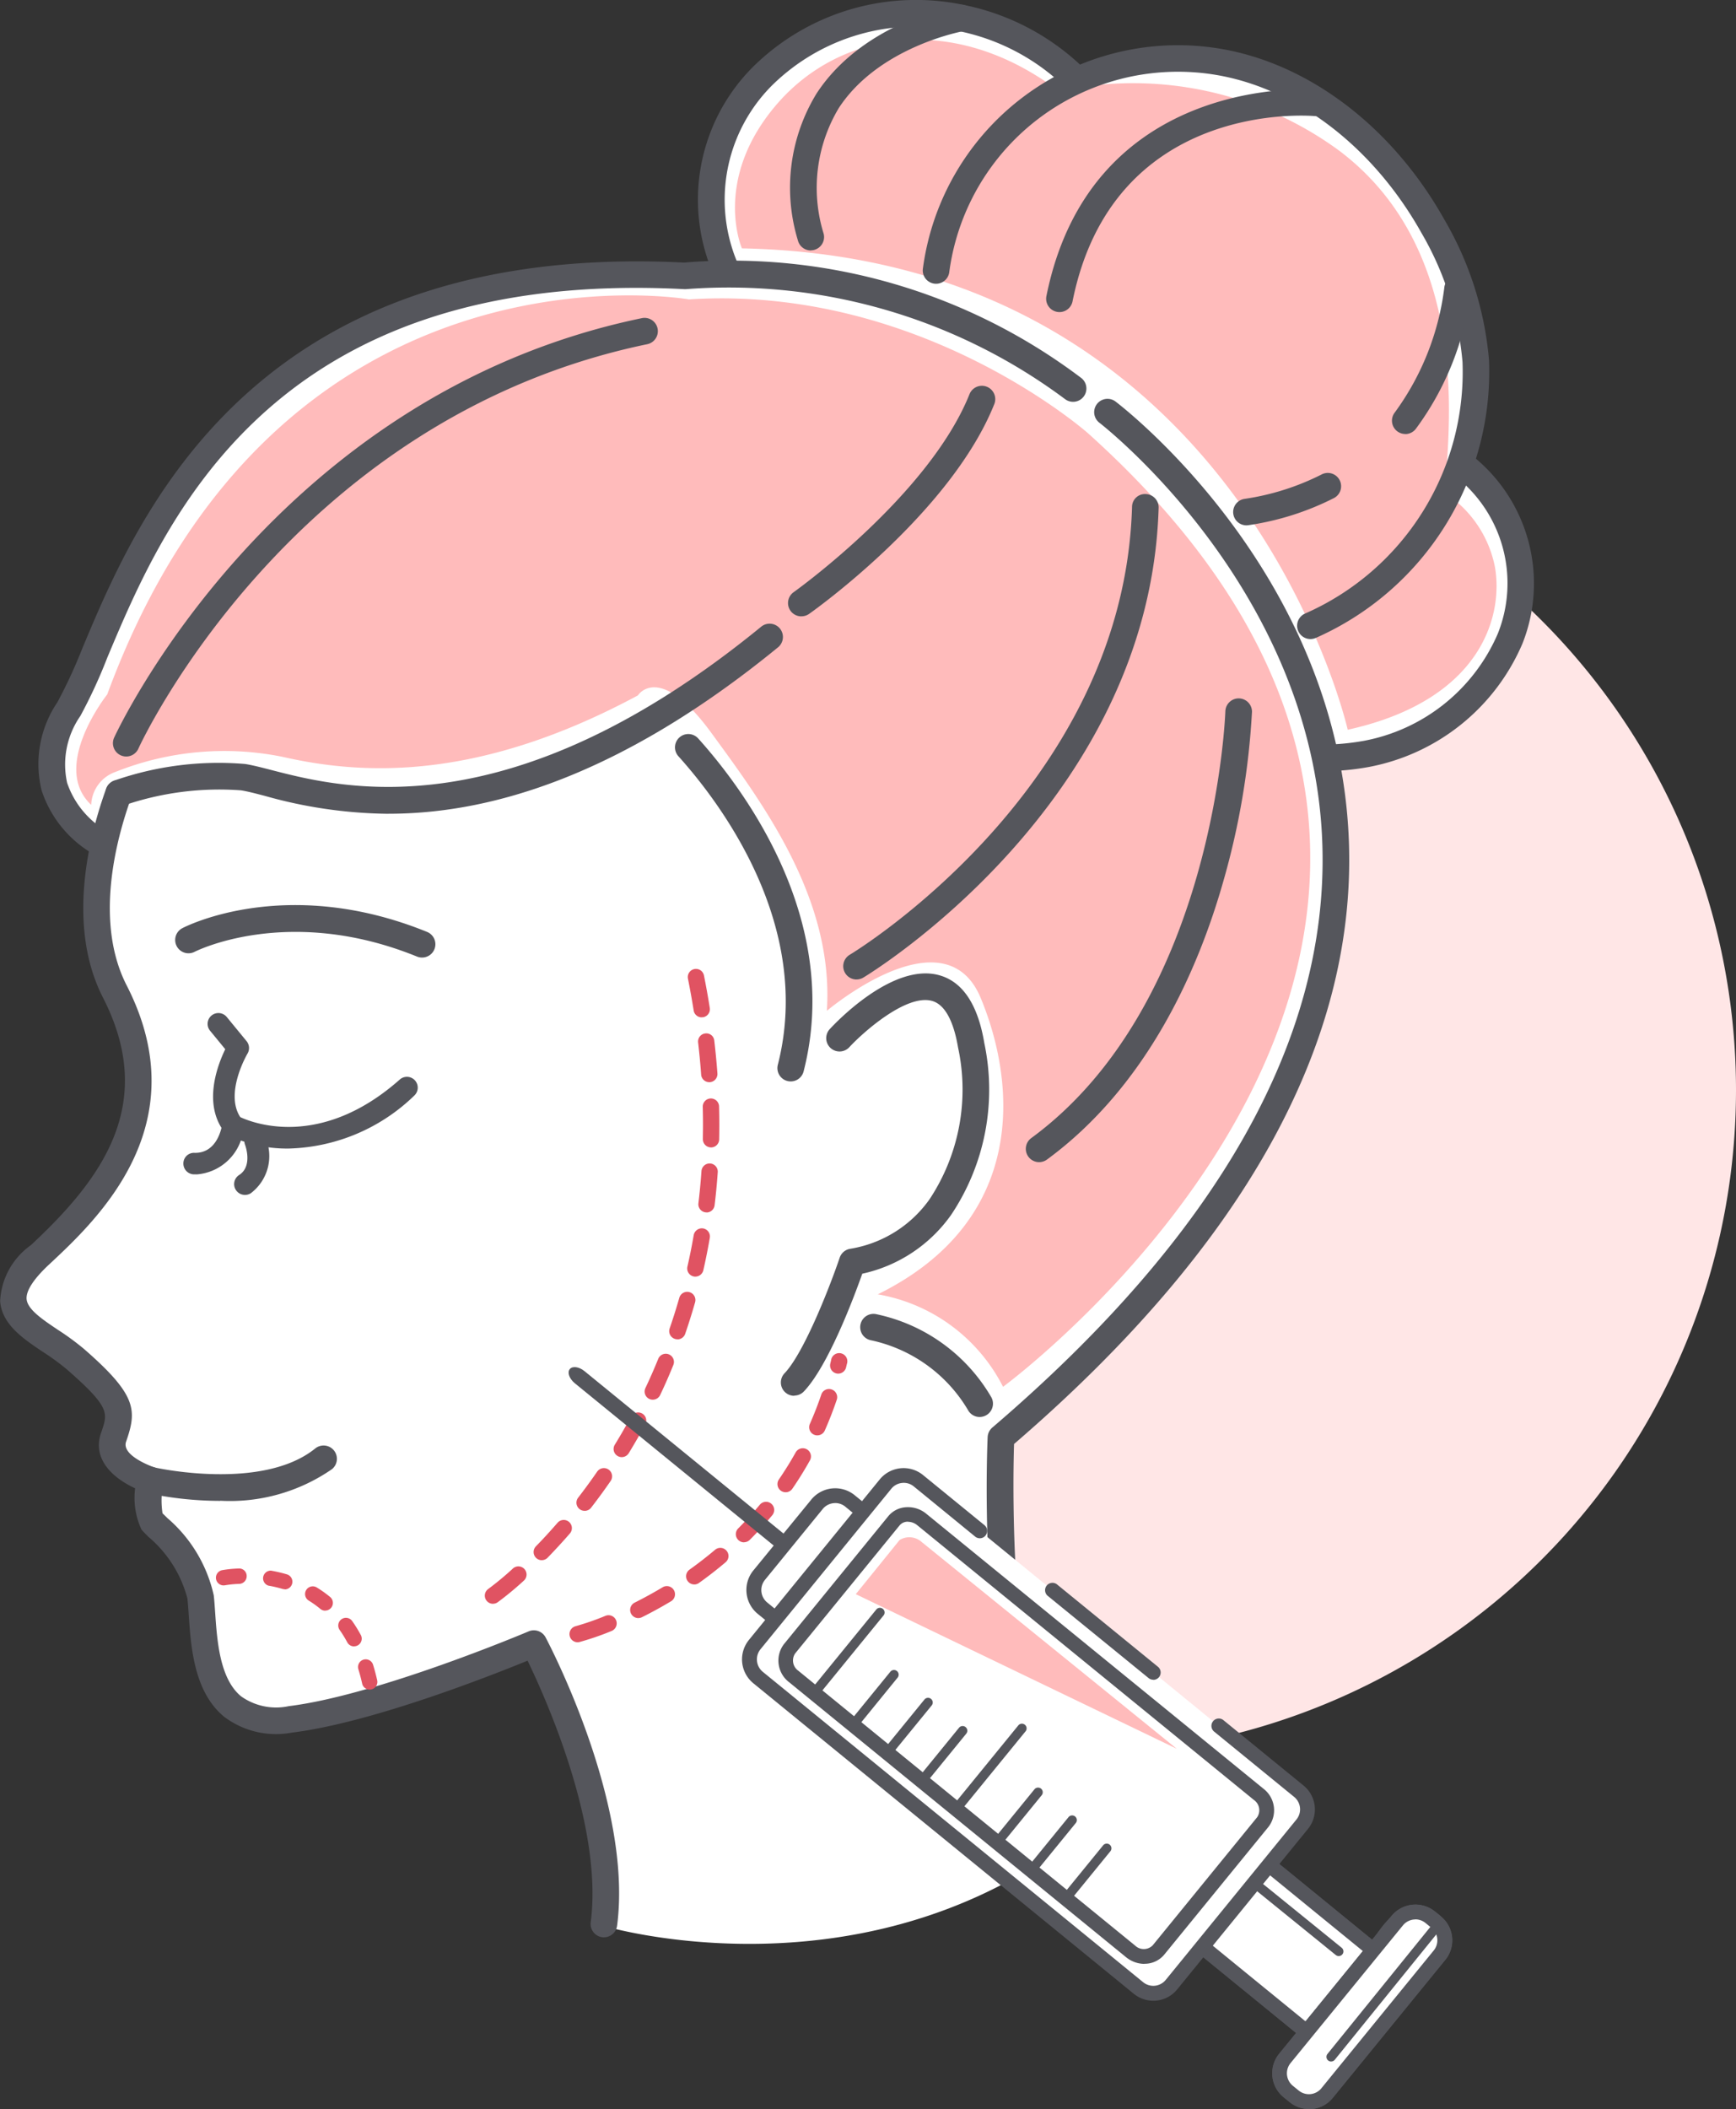 <svg id="Group_1363" data-name="Group 1363" xmlns="http://www.w3.org/2000/svg" xmlns:xlink="http://www.w3.org/1999/xlink" width="77" height="93.511" viewBox="0 0 77 93.511">
  <rect x="0" y="0" width="77" height="93.511" fill="#333333" stroke="none"/>
  <defs>
    <clipPath id="clip-path">
      <rect id="Rectangle_295" data-name="Rectangle 295" width="77" height="93.511" fill="none"/>
    </clipPath>
  </defs>
  <g id="Group_1362" data-name="Group 1362" clip-path="url(#clip-path)">
    <path id="Path_14537" data-name="Path 14537" d="M85.424,57.118a29.449,29.449,0,1,1-29.45-29.45,29.449,29.449,0,0,1,29.45,29.45" transform="translate(-8.424 -8.787)" fill="#ffe6e6"/>
    <path id="Path_14538" data-name="Path 14538" d="M4.775,37.9a7.961,7.961,0,0,0,.753,5.9,7.806,7.806,0,0,1-.816,9.04C2.515,55.417-.436,57.112,2.2,59.31s3.83,3.452,3.2,4.834c0,0-.188,1.256,1.632,1.758,0,0-1.13.753.377,2.26a6.272,6.272,0,0,1,2.134,4.458c.188,1.883-.063,4.394,3.641,3.892S24.11,73.184,24.11,73.184s4.269,9.228,3.076,12.43c0,0,10.923,3.264,20.34-3.516A42.6,42.6,0,0,1,44.7,64.081S61.525,51.714,59.265,33.917c0,0,5.461-.753,6.968-3.2s2.825-5.932-.659-9.7a14.568,14.568,0,0,0-4.52-14.407C54.086.394,47.776,3.972,47.776,3.972s-4.8-6.686-12.994-1.035c0,0-4.331,4.426-2.165,9.322l-2.543.188S17.362,10.94,8.981,20.828c0,0-3.766,5.932-4.991,9.416,0,0-3.515,3.83.785,7.659" transform="translate(-0.369 -0.212)" fill="#fff"/>
    <path id="Path_14539" data-name="Path 14539" d="M5.617,41.775A1.614,1.614,0,0,1,6.7,40.315a13.027,13.027,0,0,1,7.44-.659c3.719.848,8.8.989,15.725-2.73,0,0,.942-1.507,3.249,1.648s5.461,7.391,5.133,12.336c0,0,5.225-4.426,6.826-.565S47.1,60.231,40.506,63.48a7.7,7.7,0,0,1,5.556,4.1S74.029,47.048,49.828,25.3c0,0-7.438-6.592-17.7-5.933,0,0-18.174-3.2-25.8,17.515,0,0-2.543,3.2-.706,4.9" transform="translate(-1.572 -6.092)" fill="#fbb"/>
    <path id="Path_14540" data-name="Path 14540" d="M48.077,11.83s-1.318-3.013,1.507-6.34,7.91-4.143,12.555-.628A15.464,15.464,0,0,1,74.569,7.5c6.34,4.771,4.645,13.685,4.708,15.192a5.075,5.075,0,0,1,2.2,3.265c.377,2.135-.565,5.9-6.529,7.219,0,0-4.708-20.9-26.869-21.344" transform="translate(-15.17 -0.82)" fill="#fbb"/>
    <path id="Path_14541" data-name="Path 14541" d="M29.568,116.163a.593.593,0,0,1-.586-.667c.557-4.259-1.993-9.929-2.8-11.6-1.663.68-6.941,2.757-10.444,3.188a3.822,3.822,0,0,1-3.014-.7c-1.338-1.1-1.473-3.078-1.572-4.518-.019-.271-.035-.519-.06-.732a5.339,5.339,0,0,0-1.723-2.724c-.139-.139-.248-.249-.311-.323a3.355,3.355,0,0,1-.19-2.3.59.59,0,0,1,1.164.2,3.834,3.834,0,0,0-.042,1.377c.024.021.107.1.212.207A6.313,6.313,0,0,1,12.262,101c.027.229.044.5.064.786.085,1.227.2,2.908,1.146,3.689a2.68,2.68,0,0,0,2.118.437c3.95-.486,10.572-3.287,10.638-3.315a.59.59,0,0,1,.753.267c.159.3,3.88,7.385,3.171,12.783a.589.589,0,0,1-.584.514" transform="translate(-2.781 -30.265)" fill="#55565c"/>
    <path id="Path_14542" data-name="Path 14542" d="M9.771,82.636a15.656,15.656,0,0,1-3.239-.344c-1.25-.415-2.492-1.344-2.058-2.645l.041-.121c.267-.792.357-1.058-1.564-2.732a10.5,10.5,0,0,0-1.035-.755c-.9-.6-1.828-1.228-1.91-2.254A3.224,3.224,0,0,1,1.368,71.3c3.1-2.891,5.636-6.222,3.2-10.976-1.635-3.2-.614-7.181.142-9.271a.59.59,0,0,1,1.11.4c-.69,1.91-1.633,5.534-.2,8.331,3.174,6.2-1.3,10.374-3.45,12.378-.676.631-1.019,1.157-.99,1.525.037.457.695.9,1.391,1.366a11.493,11.493,0,0,1,1.153.846c2.3,2,2.35,2.687,1.907,4l-.04.117c-.212.637,1.245,1.131,1.26,1.137s4.769,1.069,7.131-.841a.59.59,0,1,1,.742.918,7.952,7.952,0,0,1-4.956,1.4" transform="translate(0 -16.09)" fill="#55565c"/>
    <path id="Path_14543" data-name="Path 14543" d="M22.335,61.131a.6.6,0,0,1-.222-.043c-5.709-2.32-9.823-.233-9.863-.213a.59.59,0,0,1-.547-1.046c.187-.1,4.647-2.356,10.853.164a.59.59,0,0,1-.222,1.138" transform="translate(-3.616 -18.675)" fill="#55565c"/>
    <path id="Path_14544" data-name="Path 14544" d="M17.1,71.824a6,6,0,0,1-2.712-.6.478.478,0,0,1-.149-.128c-.972-1.26-.3-2.984.035-3.676L13.6,66.6a.479.479,0,0,1,.741-.608l.879,1.071a.48.48,0,0,1,.042.549c-.011.018-1.026,1.749-.321,2.819.562.262,3.581,1.437,7.088-1.679a.48.48,0,0,1,.637.717A8.3,8.3,0,0,1,17.1,71.824" transform="translate(-4.283 -20.9)" fill="#55565c"/>
    <path id="Path_14545" data-name="Path 14545" d="M12.492,75.069c-.04,0-.079,0-.12,0a.479.479,0,0,1-.454-.5.47.47,0,0,1,.5-.454c1.009.019,1.2-1.133,1.222-1.269a.479.479,0,0,1,.95.126,2.256,2.256,0,0,1-2.1,2.1" transform="translate(-3.784 -23)" fill="#55565c"/>
    <path id="Path_14546" data-name="Path 14546" d="M15.7,76.3a.479.479,0,0,1-.259-.883c.61-.39.277-1.3.263-1.339a.479.479,0,0,1,.895-.344,2.067,2.067,0,0,1-.64,2.491.477.477,0,0,1-.258.075" transform="translate(-4.834 -23.32)" fill="#55565c"/>
    <path id="Path_14547" data-name="Path 14547" d="M51.349,81.975a.59.59,0,0,1-.428-1c.9-.951,2.07-4.018,2.442-5.119a.593.593,0,0,1,.479-.4,5.36,5.36,0,0,0,3.512-2.2,8.812,8.812,0,0,0,1.26-6.724c-.138-.826-.447-1.854-1.138-2.06-1.146-.339-3.094,1.407-3.684,2.047a.59.59,0,0,1-.869-.8c.283-.308,2.83-2.99,4.889-2.381,1.024.3,1.686,1.313,1.967,3a9.974,9.974,0,0,1-1.474,7.619,6.525,6.525,0,0,1-3.939,2.606c-.375,1.06-1.507,4.081-2.589,5.219a.589.589,0,0,1-.428.184" transform="translate(-16.12 -20.089)" fill="#55565c"/>
    <path id="Path_14548" data-name="Path 14548" d="M19.409,48.95a20.761,20.761,0,0,1-5.485-.794c-.427-.111-.794-.206-1.058-.246a13.059,13.059,0,0,0-5.222.679.59.59,0,0,1-.394-1.113,14.014,14.014,0,0,1,5.8-.734c.321.05.717.152,1.174.27,3.169.818,10.591,2.738,21.716-6.358a.59.59,0,1,1,.747.914c-7.318,5.983-13.137,7.38-17.274,7.38" transform="translate(-2.177 -12.868)" fill="#55565c"/>
    <path id="Path_14549" data-name="Path 14549" d="M49.006,63.094a.6.6,0,0,1-.147-.018.59.59,0,0,1-.426-.718c1.579-6.179-2.558-11.625-4.409-13.681a.59.59,0,1,1,.877-.79c1.979,2.2,6.4,8.031,4.676,14.763a.59.59,0,0,1-.571.444" transform="translate(-13.933 -15.146)" fill="#55565c"/>
    <path id="Path_14550" data-name="Path 14550" d="M5.254,43.336a.58.58,0,0,1-.273-.068,5.087,5.087,0,0,1-2.35-2.86,4.884,4.884,0,0,1,.7-3.9A22.388,22.388,0,0,0,4.453,34.08C6.909,28.227,12,16.055,31.128,17.011A25.733,25.733,0,0,1,48.74,22.124a.59.59,0,0,1-.713.941,24.972,24.972,0,0,0-16.8-4.877.71.71,0,0,1-.109,0C12.793,17.249,8.076,28.5,5.542,34.536a22.473,22.473,0,0,1-1.192,2.58,3.767,3.767,0,0,0-.586,2.962,3.947,3.947,0,0,0,1.767,2.146.591.591,0,0,1-.277,1.112" transform="translate(-0.787 -5.369)" fill="#55565c"/>
    <path id="Path_14551" data-name="Path 14551" d="M67.4,90.449a.591.591,0,0,1-.515-.3c-3.248-5.733-2.736-17.7-2.713-18.21a.593.593,0,0,1,.207-.421c9.961-8.512,14.887-17.186,14.641-25.78-.325-11.373-9.811-18.711-9.906-18.783a.591.591,0,0,1,.714-.941c.409.311,10.024,7.735,10.372,19.678.261,8.915-4.738,17.848-14.857,26.555-.056,1.767-.262,12.324,2.57,17.32a.59.59,0,0,1-.513.882" transform="translate(-20.365 -8.223)" fill="#55565c"/>
    <path id="Path_14552" data-name="Path 14552" d="M51.809,35.288a.59.59,0,0,1-.342-1.072c.061-.043,6-4.288,7.8-8.778a.591.591,0,0,1,1.1.439c-1.926,4.815-7.956,9.122-8.212,9.3a.59.59,0,0,1-.341.109" transform="translate(-16.265 -7.96)" fill="#55565c"/>
    <path id="Path_14553" data-name="Path 14553" d="M7.93,40.1a.59.59,0,0,1-.538-.833c.068-.151,7-15.192,23.394-18.6a.59.59,0,1,1,.24,1.155C15.214,25.109,8.535,39.6,8.469,39.751a.59.59,0,0,1-.539.349" transform="translate(-2.331 -6.558)" fill="#55565c"/>
    <path id="Path_14554" data-name="Path 14554" d="M46.529,12.371a.591.591,0,0,1-.55-.375,8.323,8.323,0,0,1,1.834-9.038A10.286,10.286,0,0,1,57.167.221a10.644,10.644,0,0,1,5.342,2.833.59.59,0,1,1-.822.848,9.49,9.49,0,0,0-4.766-2.526,9.079,9.079,0,0,0-8.26,2.4,7.169,7.169,0,0,0-1.582,7.784.591.591,0,0,1-.335.765.581.581,0,0,1-.215.042" transform="translate(-14.407 0)" fill="#55565c"/>
    <path id="Path_14555" data-name="Path 14555" d="M77.172,29.265a.59.59,0,0,1-.233-1.133,11.692,11.692,0,0,0,6.976-11.154A13.681,13.681,0,0,0,82.1,11.268c-2.182-3.9-5.692-6.542-9.39-7.058A10.234,10.234,0,0,0,61.15,13a.59.59,0,1,1-1.17-.155,11.413,11.413,0,0,1,12.89-9.8c4.063.567,7.9,3.428,10.258,7.653a14.822,14.822,0,0,1,1.963,6.2,12.906,12.906,0,0,1-7.687,12.319.59.59,0,0,1-.233.048" transform="translate(-19.046 -0.931)" fill="#55565c"/>
    <path id="Path_14556" data-name="Path 14556" d="M86.287,43.527a.59.59,0,0,1-.02-1.18,10.728,10.728,0,0,0,1.43-.157,8.089,8.089,0,0,0,5.952-4.752A6.018,6.018,0,0,0,91.8,30.485a.591.591,0,0,1,.687-.962,7.228,7.228,0,0,1,2.26,8.343,9.276,9.276,0,0,1-6.811,5.48,11.488,11.488,0,0,1-1.632.181h-.021" transform="translate(-27.215 -9.341)" fill="#55565c"/>
    <path id="Path_14557" data-name="Path 14557" d="M68.586,15.679a.621.621,0,0,1-.117-.012.591.591,0,0,1-.463-.695c2-9.938,11.917-9.167,12.019-9.16a.591.591,0,0,1-.105,1.177c-.366-.033-8.971-.674-10.755,8.216a.592.592,0,0,1-.579.474" transform="translate(-21.593 -1.841)" fill="#55565c"/>
    <path id="Path_14558" data-name="Path 14558" d="M52.281,11.2a.59.59,0,0,1-.573-.45,8,8,0,0,1,.834-6.515C54.611,1.073,58.684.342,58.856.312a.59.59,0,0,1,.2,1.164c-.038.007-3.75.682-5.531,3.408a6.878,6.878,0,0,0-.671,5.581.591.591,0,0,1-.574.731" transform="translate(-16.319 -0.096)" fill="#55565c"/>
    <path id="Path_14559" data-name="Path 14559" d="M80.748,33.051a.59.59,0,0,1-.089-1.174,11.117,11.117,0,0,0,3.42-1.084.59.59,0,1,1,.543,1.049,12.285,12.285,0,0,1-3.782,1.2.514.514,0,0,1-.091.008" transform="translate(-25.456 -9.758)" fill="#55565c"/>
    <path id="Path_14560" data-name="Path 14560" d="M91.06,24.931a.59.59,0,0,1-.47-.946,11.823,11.823,0,0,0,2.2-5.527.59.59,0,0,1,1.177.091A12.874,12.874,0,0,1,91.531,24.7a.588.588,0,0,1-.472.235" transform="translate(-28.73 -5.689)" fill="#55565c"/>
    <path id="Path_14561" data-name="Path 14561" d="M55.4,53.624a.59.59,0,0,1-.3-1.1c.121-.072,12.154-7.342,12.516-19.85a.573.573,0,0,1,.607-.573.591.591,0,0,1,.573.607c-.382,13.168-12.97,20.757-13.1,20.832a.592.592,0,0,1-.3.082" transform="translate(-17.405 -10.195)" fill="#55565c"/>
    <path id="Path_14562" data-name="Path 14562" d="M61.209,89.936a.591.591,0,0,1-.522-.313,6.6,6.6,0,0,0-4.29-3.087.59.59,0,0,1,.205-1.163,7.744,7.744,0,0,1,5.127,3.694.591.591,0,0,1-.521.868" transform="translate(-17.755 -27.109)" fill="#55565c"/>
    <path id="Path_14563" data-name="Path 14563" d="M67.264,65.929a.59.59,0,0,1-.35-1.066c8.148-5.975,8.607-18.811,8.61-18.939a.591.591,0,0,1,1.181.033,33.875,33.875,0,0,1-1.27,7.513c-1.078,3.8-3.31,9.035-7.823,12.344a.589.589,0,0,1-.349.115" transform="translate(-21.173 -14.402)" fill="#55565c"/>
    <path id="Path_14564" data-name="Path 14564" d="M20.855,107.275a.342.342,0,0,1-.333-.267c-.049-.222-.105-.433-.167-.633a.341.341,0,1,1,.652-.2c.067.217.128.444.182.685a.342.342,0,0,1-.259.407.348.348,0,0,1-.074.008m-.693-1.916a.342.342,0,0,1-.3-.179,5.465,5.465,0,0,0-.336-.547.341.341,0,1,1,.558-.392,6.038,6.038,0,0,1,.379.615.341.341,0,0,1-.3.5m-1.278-1.581a.342.342,0,0,1-.218-.078,4.418,4.418,0,0,0-.515-.369.341.341,0,1,1,.358-.581,5.141,5.141,0,0,1,.594.424.341.341,0,0,1-.218.6m-1.8-.947a.335.335,0,0,1-.1-.014,5.737,5.737,0,0,0-.627-.146A.341.341,0,0,1,16.48,102a6.424,6.424,0,0,1,.7.163.341.341,0,0,1-.1.669m-2.7-.177a.341.341,0,0,1-.066-.676,5.177,5.177,0,0,1,.732-.074.331.331,0,0,1,.354.328.341.341,0,0,1-.328.354,4.63,4.63,0,0,0-.627.061.366.366,0,0,1-.066.006" transform="translate(-4.459 -32.361)" fill="#e05362"/>
    <path id="Path_14565" data-name="Path 14565" d="M31.872,91.095a.362.362,0,0,1-.21-.657,13.356,13.356,0,0,0,1.086-.9.362.362,0,1,1,.485.537,13.782,13.782,0,0,1-1.153.952.357.357,0,0,1-.208.066m2.163-1.931a.362.362,0,0,1-.259-.614c.305-.312.629-.663.966-1.052a.362.362,0,0,1,.547.474c-.347.4-.682.761-.994,1.082a.363.363,0,0,1-.259.109m1.9-2.188a.361.361,0,0,1-.286-.583c.278-.361.561-.745.842-1.153a.362.362,0,1,1,.6.411c-.289.42-.58.815-.866,1.185a.359.359,0,0,1-.286.141m1.644-2.382a.361.361,0,0,1-.308-.551c.241-.393.48-.805.712-1.237a.362.362,0,1,1,.637.344c-.239.443-.485.866-.732,1.271a.363.363,0,0,1-.309.173m1.376-2.546a.361.361,0,0,1-.327-.516q.3-.632.574-1.308a.362.362,0,0,1,.67.273q-.283.7-.59,1.344a.362.362,0,0,1-.328.207m1.091-2.679a.342.342,0,0,1-.118-.02.361.361,0,0,1-.224-.459q.228-.662.429-1.361a.362.362,0,0,1,.7.2q-.206.72-.44,1.4a.361.361,0,0,1-.342.244m.794-2.782a.331.331,0,0,1-.081-.009.362.362,0,0,1-.272-.433q.156-.683.28-1.4a.368.368,0,0,1,.418-.295.361.361,0,0,1,.295.418q-.127.736-.287,1.437a.363.363,0,0,1-.353.281m.495-2.849a.323.323,0,0,1-.044,0,.362.362,0,0,1-.316-.4q.084-.7.135-1.422a.362.362,0,1,1,.722.051q-.052.744-.139,1.458a.362.362,0,0,1-.358.319m.2-2.885h-.008a.363.363,0,0,1-.355-.369c0-.2.006-.407.006-.612q0-.405-.011-.818a.362.362,0,0,1,.724-.018q.011.421.011.837,0,.315-.006.627a.362.362,0,0,1-.362.354m-.078-2.893a.362.362,0,0,1-.36-.336q-.05-.7-.134-1.425a.36.36,0,0,1,.317-.4.354.354,0,0,1,.4.317q.086.738.139,1.457a.363.363,0,0,1-.336.387h-.027m-.334-2.874a.361.361,0,0,1-.356-.305q-.112-.7-.254-1.41a.362.362,0,0,1,.71-.143q.146.728.258,1.439a.361.361,0,0,1-.3.414.32.32,0,0,1-.057,0" transform="translate(-10.006 -19.986)" fill="#e05362"/>
    <path id="Path_14566" data-name="Path 14566" d="M37.372,100.752a.362.362,0,0,1-.09-.712,11.863,11.863,0,0,0,1.327-.461.362.362,0,0,1,.271.672,12.264,12.264,0,0,1-1.419.489.338.338,0,0,1-.089.012m2.694-1.072a.362.362,0,0,1-.162-.686c.422-.211.841-.442,1.246-.684a.362.362,0,0,1,.372.621c-.42.252-.856.491-1.295.71a.361.361,0,0,1-.162.038m2.481-1.491a.362.362,0,0,1-.21-.656c.387-.276.763-.568,1.121-.869a.362.362,0,1,1,.466.553c-.372.314-.764.619-1.167.906a.359.359,0,0,1-.21.067m2.208-1.868A.362.362,0,0,1,44.5,95.7c.336-.338.657-.689.954-1.046a.361.361,0,0,1,.555.463c-.311.374-.646.742-1,1.094a.361.361,0,0,1-.257.106M46.6,94.1a.362.362,0,0,1-.3-.566c.265-.387.516-.791.745-1.2a.362.362,0,0,1,.632.354c-.239.428-.5.851-.779,1.256a.363.363,0,0,1-.3.157m1.408-2.522a.362.362,0,0,1-.332-.508c.189-.427.362-.87.513-1.318a.362.362,0,0,1,.685.232c-.158.467-.338.932-.535,1.377a.362.362,0,0,1-.331.216m.927-2.736a.362.362,0,0,1-.351-.45l.033-.139a.362.362,0,1,1,.7.164l-.035.151a.363.363,0,0,1-.351.274" transform="translate(-11.753 -27.937)" fill="#e05362"/>
    <path id="Path_14567" data-name="Path 14567" d="M47.293,96.86c.24.2.338.474.218.621s-.412.107-.652-.089l-9.633-7.858c-.24-.2-.338-.474-.218-.622s.412-.107.652.089Z" transform="translate(-11.736 -28.208)" fill="#55565c"/>
    <rect id="Rectangle_290" data-name="Rectangle 290" width="6.138" height="3.128" rx="1.525" transform="translate(33.013 70.647) rotate(-50.797)" fill="#fff"/>
    <path id="Path_14568" data-name="Path 14568" d="M50.693,103.235a1.357,1.357,0,0,1-.863-.308l-.811-.662a1.366,1.366,0,0,1-.2-1.923L51.389,97.2a1.37,1.37,0,0,1,1.924-.2l.81.662a1.366,1.366,0,0,1,.2,1.924l-2.565,3.143a1.354,1.354,0,0,1-.921.5,1.407,1.407,0,0,1-.141.008m1.756-5.885a.713.713,0,0,0-.554.263l-2.563,3.143a.713.713,0,0,0,.1,1l.811.662a.715.715,0,0,0,1-.1l2.565-3.143a.714.714,0,0,0-.1-1L52.9,97.51a.709.709,0,0,0-.45-.16" transform="translate(-15.407 -30.708)" fill="#55565c"/>
    <path id="Rectangle_291" data-name="Rectangle 291" d="M1.525,0H3.157A1.526,1.526,0,0,1,4.683,1.526V7.019A1.525,1.525,0,0,1,3.159,8.543H1.525A1.525,1.525,0,0,1,0,7.018V1.525A1.525,1.525,0,0,1,1.525,0Z" transform="matrix(0.632, -0.775, 0.775, 0.632, 52.253, 85.447)" fill="#fff"/>
    <path id="Path_14569" data-name="Path 14569" d="M83.085,128.868a1.363,1.363,0,0,1-.864-.307l-5.007-4.084a1.37,1.37,0,0,1-.2-1.924l1.645-2.016a1.368,1.368,0,0,1,1.924-.2l5.007,4.084a1.368,1.368,0,0,1,.2,1.924l-1.645,2.016a1.367,1.367,0,0,1-1.061.5m-3.36-8.18a.654.654,0,0,0-.073,0,.705.705,0,0,0-.481.259l-1.645,2.016a.716.716,0,0,0,.1,1l5.007,4.084a.714.714,0,0,0,1-.1l1.645-2.016a.714.714,0,0,0-.1-1l-5.007-4.084a.711.711,0,0,0-.45-.16" transform="translate(-24.361 -38.119)" fill="#55565c"/>
    <path id="Rectangle_292" data-name="Rectangle 292" d="M1.525,0H3.157A1.526,1.526,0,0,1,4.683,1.526V7.019A1.525,1.525,0,0,1,3.159,8.543H1.525A1.525,1.525,0,0,1,0,7.018V1.525A1.525,1.525,0,0,1,1.525,0Z" transform="matrix(0.632, -0.775, 0.775, 0.632, 52.253, 85.447)" fill="#fff"/>
    <path id="Path_14570" data-name="Path 14570" d="M83.085,128.868a1.363,1.363,0,0,1-.864-.307l-5.007-4.084a1.37,1.37,0,0,1-.2-1.924l1.645-2.016a1.368,1.368,0,0,1,1.924-.2l5.007,4.084a1.368,1.368,0,0,1,.2,1.924l-1.645,2.016a1.367,1.367,0,0,1-1.061.5m-3.36-8.18a.654.654,0,0,0-.073,0,.705.705,0,0,0-.481.259l-1.645,2.016a.716.716,0,0,0,.1,1l5.007,4.084a.714.714,0,0,0,1-.1l1.645-2.016a.714.714,0,0,0-.1-1l-5.007-4.084a.711.711,0,0,0-.45-.16" transform="translate(-24.361 -38.119)" fill="#55565c"/>
    <path id="Path_14571" data-name="Path 14571" d="M68.925,106.474l4.155,3.39a1.039,1.039,0,0,1,.149,1.462l-5.8,7.114a1.04,1.04,0,0,1-1.463.148L49.092,104.826a1.04,1.04,0,0,1-.149-1.462l5.8-7.114a1.039,1.039,0,0,1,1.462-.149L58.8,98.217Z" transform="translate(-15.469 -30.444)" fill="#fff"/>
    <path id="Path_14572" data-name="Path 14572" d="M66.466,119a1.356,1.356,0,0,1-.861-.308L48.734,104.927a1.368,1.368,0,0,1-.2-1.922l5.8-7.114a1.366,1.366,0,0,1,1.922-.2l2.714,2.214a.327.327,0,1,1-.413.506L55.851,96.2a.692.692,0,0,0-.522-.157.7.7,0,0,0-.48.259l-5.8,7.114a.713.713,0,0,0,.1,1l16.872,13.763a.712.712,0,0,0,1-.1l5.8-7.114a.712.712,0,0,0-.1-1l-3.555-2.9a.327.327,0,0,1,.413-.507l3.555,2.9a1.368,1.368,0,0,1,.2,1.922l-5.8,7.114a1.355,1.355,0,0,1-.921.5,1.391,1.391,0,0,1-.141.007" transform="translate(-15.317 -30.292)" fill="#55565c"/>
    <path id="Path_14573" data-name="Path 14573" d="M72.719,107.128a.329.329,0,0,1-.207-.073L68.027,103.4a.327.327,0,0,1,.413-.506l4.486,3.659a.327.327,0,0,1-.207.58" transform="translate(-21.565 -32.651)" fill="#55565c"/>
    <path id="Path_14574" data-name="Path 14574" d="M78.869,118.195c.306.249.411.626.235.841L75.867,123a.637.637,0,0,1-.871-.061c-.306-.249-.41-.626-.234-.841L78,118.134a.636.636,0,0,1,.871.061" transform="translate(-23.715 -37.47)" fill="#fff"/>
    <path id="Path_14575" data-name="Path 14575" d="M75.421,123.269a1.075,1.075,0,0,1-.667-.257,1.041,1.041,0,0,1-.4-.684.633.633,0,0,1,.131-.469l3.237-3.968a.636.636,0,0,1,.433-.224,1.053,1.053,0,0,1,.749.253.841.841,0,0,1,.265,1.152l-3.237,3.969a.647.647,0,0,1-.515.227m2.818-5.163-.036,0a.192.192,0,0,0-.136.063L74.83,122.14a.2.2,0,0,0-.034.145.623.623,0,0,0,.237.385c.219.178.476.2.56.092l3.237-3.968c.084-.1.016-.352-.2-.531a.647.647,0,0,0-.388-.156" transform="translate(-23.612 -37.367)" fill="#55565c"/>
    <path id="Rectangle_293" data-name="Rectangle 293" d="M1.213,0H8.759A1.212,1.212,0,0,1,9.971,1.212v0A1.214,1.214,0,0,1,8.757,2.426H1.213A1.213,1.213,0,0,1,0,1.213v0A1.213,1.213,0,0,1,1.213,0Z" transform="translate(56.333 92.075) rotate(-50.796)" fill="#fff"/>
    <path id="Path_14576" data-name="Path 14576" d="M84.322,132.808a1.355,1.355,0,0,1-.862-.308l-.266-.216a1.37,1.37,0,0,1-.2-1.925l4.987-6.114a1.37,1.37,0,0,1,1.925-.194l.266.218a1.366,1.366,0,0,1,.195,1.924l-4.987,6.114a1.356,1.356,0,0,1-.921.5,1.408,1.408,0,0,1-.141.007m4.723-8.412a.714.714,0,0,0-.554.262L83.5,130.773a.715.715,0,0,0,.1,1l.267.217a.714.714,0,0,0,1-.1l4.987-6.114a.713.713,0,0,0-.1-1l-.267-.218a.712.712,0,0,0-.451-.16" transform="translate(-26.26 -39.297)" fill="#55565c"/>
    <path id="Path_14577" data-name="Path 14577" d="M89.459,129.55l2.779-3.429s.754-.777-.386-1.658-2.246,1.163-2.246,1.163,1.166-.985,1.877-.5-.855,2.983-2.024,4.426" transform="translate(-28.409 -39.455)" fill="#fff"/>
    <path id="Path_14578" data-name="Path 14578" d="M89.307,129.725a.327.327,0,0,1-.254-.533c1.1-1.353,2.221-3.218,2.124-3.872,0-.024-.012-.065-.031-.078-.41-.279-1.228.268-1.482.481a.326.326,0,0,1-.5-.4c.073-.136.743-1.331,1.676-1.528a1.26,1.26,0,0,1,1.057.261,1.7,1.7,0,0,1,.753,1.2,1.289,1.289,0,0,1-.334.946l-2.753,3.4-.006.008a.327.327,0,0,1-.254.121m1.562-5.215a1.12,1.12,0,0,1,.646.192.731.731,0,0,1,.309.522,1.621,1.621,0,0,1-.052.611l.059-.073a.651.651,0,0,0,.17-.472,1.1,1.1,0,0,0-.5-.721.607.607,0,0,0-.522-.139.844.844,0,0,0-.225.085c.038,0,.076,0,.115,0" transform="translate(-28.257 -39.303)" fill="#55565c"/>
    <path id="Rectangle_294" data-name="Rectangle 294" d="M1.213,0H8.759A1.212,1.212,0,0,1,9.971,1.212v0A1.214,1.214,0,0,1,8.757,2.426H1.213A1.213,1.213,0,0,1,0,1.213v0A1.213,1.213,0,0,1,1.213,0Z" transform="translate(56.333 92.075) rotate(-50.796)" fill="#fff"/>
    <path id="Path_14579" data-name="Path 14579" d="M84.322,132.808a1.355,1.355,0,0,1-.862-.308l-.266-.216a1.37,1.37,0,0,1-.2-1.925l4.987-6.114a1.37,1.37,0,0,1,1.925-.194l.266.218a1.366,1.366,0,0,1,.195,1.924l-4.987,6.114a1.356,1.356,0,0,1-.921.5,1.408,1.408,0,0,1-.141.007m4.723-8.412a.714.714,0,0,0-.554.262L83.5,130.773a.715.715,0,0,0,.1,1l.267.217a.714.714,0,0,0,1-.1l4.987-6.114a.713.713,0,0,0-.1-1l-.267-.218a.712.712,0,0,0-.451-.16" transform="translate(-26.26 -39.297)" fill="#55565c"/>
    <path id="Path_14580" data-name="Path 14580" d="M72.046,110.8a.878.878,0,0,1,.188,1.224l-4.632,5.68a.879.879,0,0,1-1.238.061L51.423,105.582a.879.879,0,0,1-.189-1.225l4.633-5.679a.878.878,0,0,1,1.238-.061Z" transform="translate(-16.216 -31.246)" fill="#fff"/>
    <path id="Path_14581" data-name="Path 14581" d="M66.825,118.169a1.3,1.3,0,0,1-.82-.3l-14.94-12.188A1.206,1.206,0,0,1,50.83,104l4.633-5.679a1.1,1.1,0,0,1,.816-.4,1.267,1.267,0,0,1,.881.3L72.1,110.4a1.206,1.206,0,0,1,.235,1.684L67.7,117.764a1.122,1.122,0,0,1-.878.4m-10.485-19.6h-.029a.465.465,0,0,0-.343.164l-4.633,5.679a.556.556,0,0,0,.142.766l14.941,12.188a.555.555,0,0,0,.778-.015l4.632-5.679a.555.555,0,0,0-.142-.764L56.747,98.719a.648.648,0,0,0-.407-.151" transform="translate(-16.064 -31.095)" fill="#55565c"/>
    <path id="Path_14582" data-name="Path 14582" d="M53.021,108.286a.207.207,0,0,1-.16-.338l2.769-3.394a.208.208,0,1,1,.321.263l-2.769,3.394a.206.206,0,0,1-.16.076" transform="translate(-16.772 -33.179)" fill="#55565c"/>
    <path id="Path_14583" data-name="Path 14583" d="M62.251,115.815a.207.207,0,0,1-.16-.338l2.769-3.394a.208.208,0,1,1,.321.263l-2.769,3.394a.206.206,0,0,1-.16.076" transform="translate(-19.703 -35.57)" fill="#55565c"/>
    <path id="Path_14584" data-name="Path 14584" d="M55.55,110.971a.207.207,0,0,1-.16-.338l1.677-2.056a.207.207,0,1,1,.321.263L55.711,110.9a.206.206,0,0,1-.16.076" transform="translate(-17.575 -34.457)" fill="#55565c"/>
    <path id="Path_14585" data-name="Path 14585" d="M57.765,112.778a.2.2,0,0,1-.131-.046.207.207,0,0,1-.029-.292l1.677-2.056a.207.207,0,1,1,.321.263L57.926,112.7a.206.206,0,0,1-.16.076" transform="translate(-18.279 -35.03)" fill="#55565c"/>
    <path id="Path_14586" data-name="Path 14586" d="M60.013,114.612a.207.207,0,0,1-.16-.338l1.677-2.056a.207.207,0,1,1,.321.263l-1.677,2.056a.206.206,0,0,1-.16.076" transform="translate(-18.993 -35.613)" fill="#55565c"/>
    <path id="Path_14587" data-name="Path 14587" d="M64.916,118.61a.2.2,0,0,1-.131-.046.207.207,0,0,1-.029-.292l1.677-2.056a.207.207,0,1,1,.321.263l-1.677,2.056a.206.206,0,0,1-.16.076" transform="translate(-20.55 -36.882)" fill="#55565c"/>
    <path id="Path_14588" data-name="Path 14588" d="M67.13,120.418a.207.207,0,0,1-.16-.338l1.677-2.055a.207.207,0,1,1,.321.263l-1.677,2.055a.206.206,0,0,1-.16.076" transform="translate(-21.253 -37.457)" fill="#55565c"/>
    <path id="Path_14589" data-name="Path 14589" d="M69.379,122.252a.207.207,0,0,1-.16-.338l1.677-2.056a.207.207,0,1,1,.321.263l-1.677,2.056a.206.206,0,0,1-.16.076" transform="translate(-21.967 -38.039)" fill="#55565c"/>
    <path id="Path_14590" data-name="Path 14590" d="M85.193,125.5a.208.208,0,0,1-.13-.046l-3.7-3a.207.207,0,0,1,.261-.323l3.7,3a.207.207,0,0,1-.13.369" transform="translate(-25.815 -38.772)" fill="#55565c"/>
    <path id="Path_14591" data-name="Path 14591" d="M86.421,131.036a.207.207,0,0,1-.161-.338l4.719-5.825a.207.207,0,1,1,.322.261l-4.719,5.825a.207.207,0,0,1-.161.076" transform="translate(-27.379 -39.632)" fill="#55565c"/>
    <path id="Path_14592" data-name="Path 14592" d="M55.622,102.4l1.943-2.4a.817.817,0,0,1,.976.084l11.318,9.171Z" transform="translate(-17.664 -31.718)" fill="#fbb"/>
  </g>
</svg>
